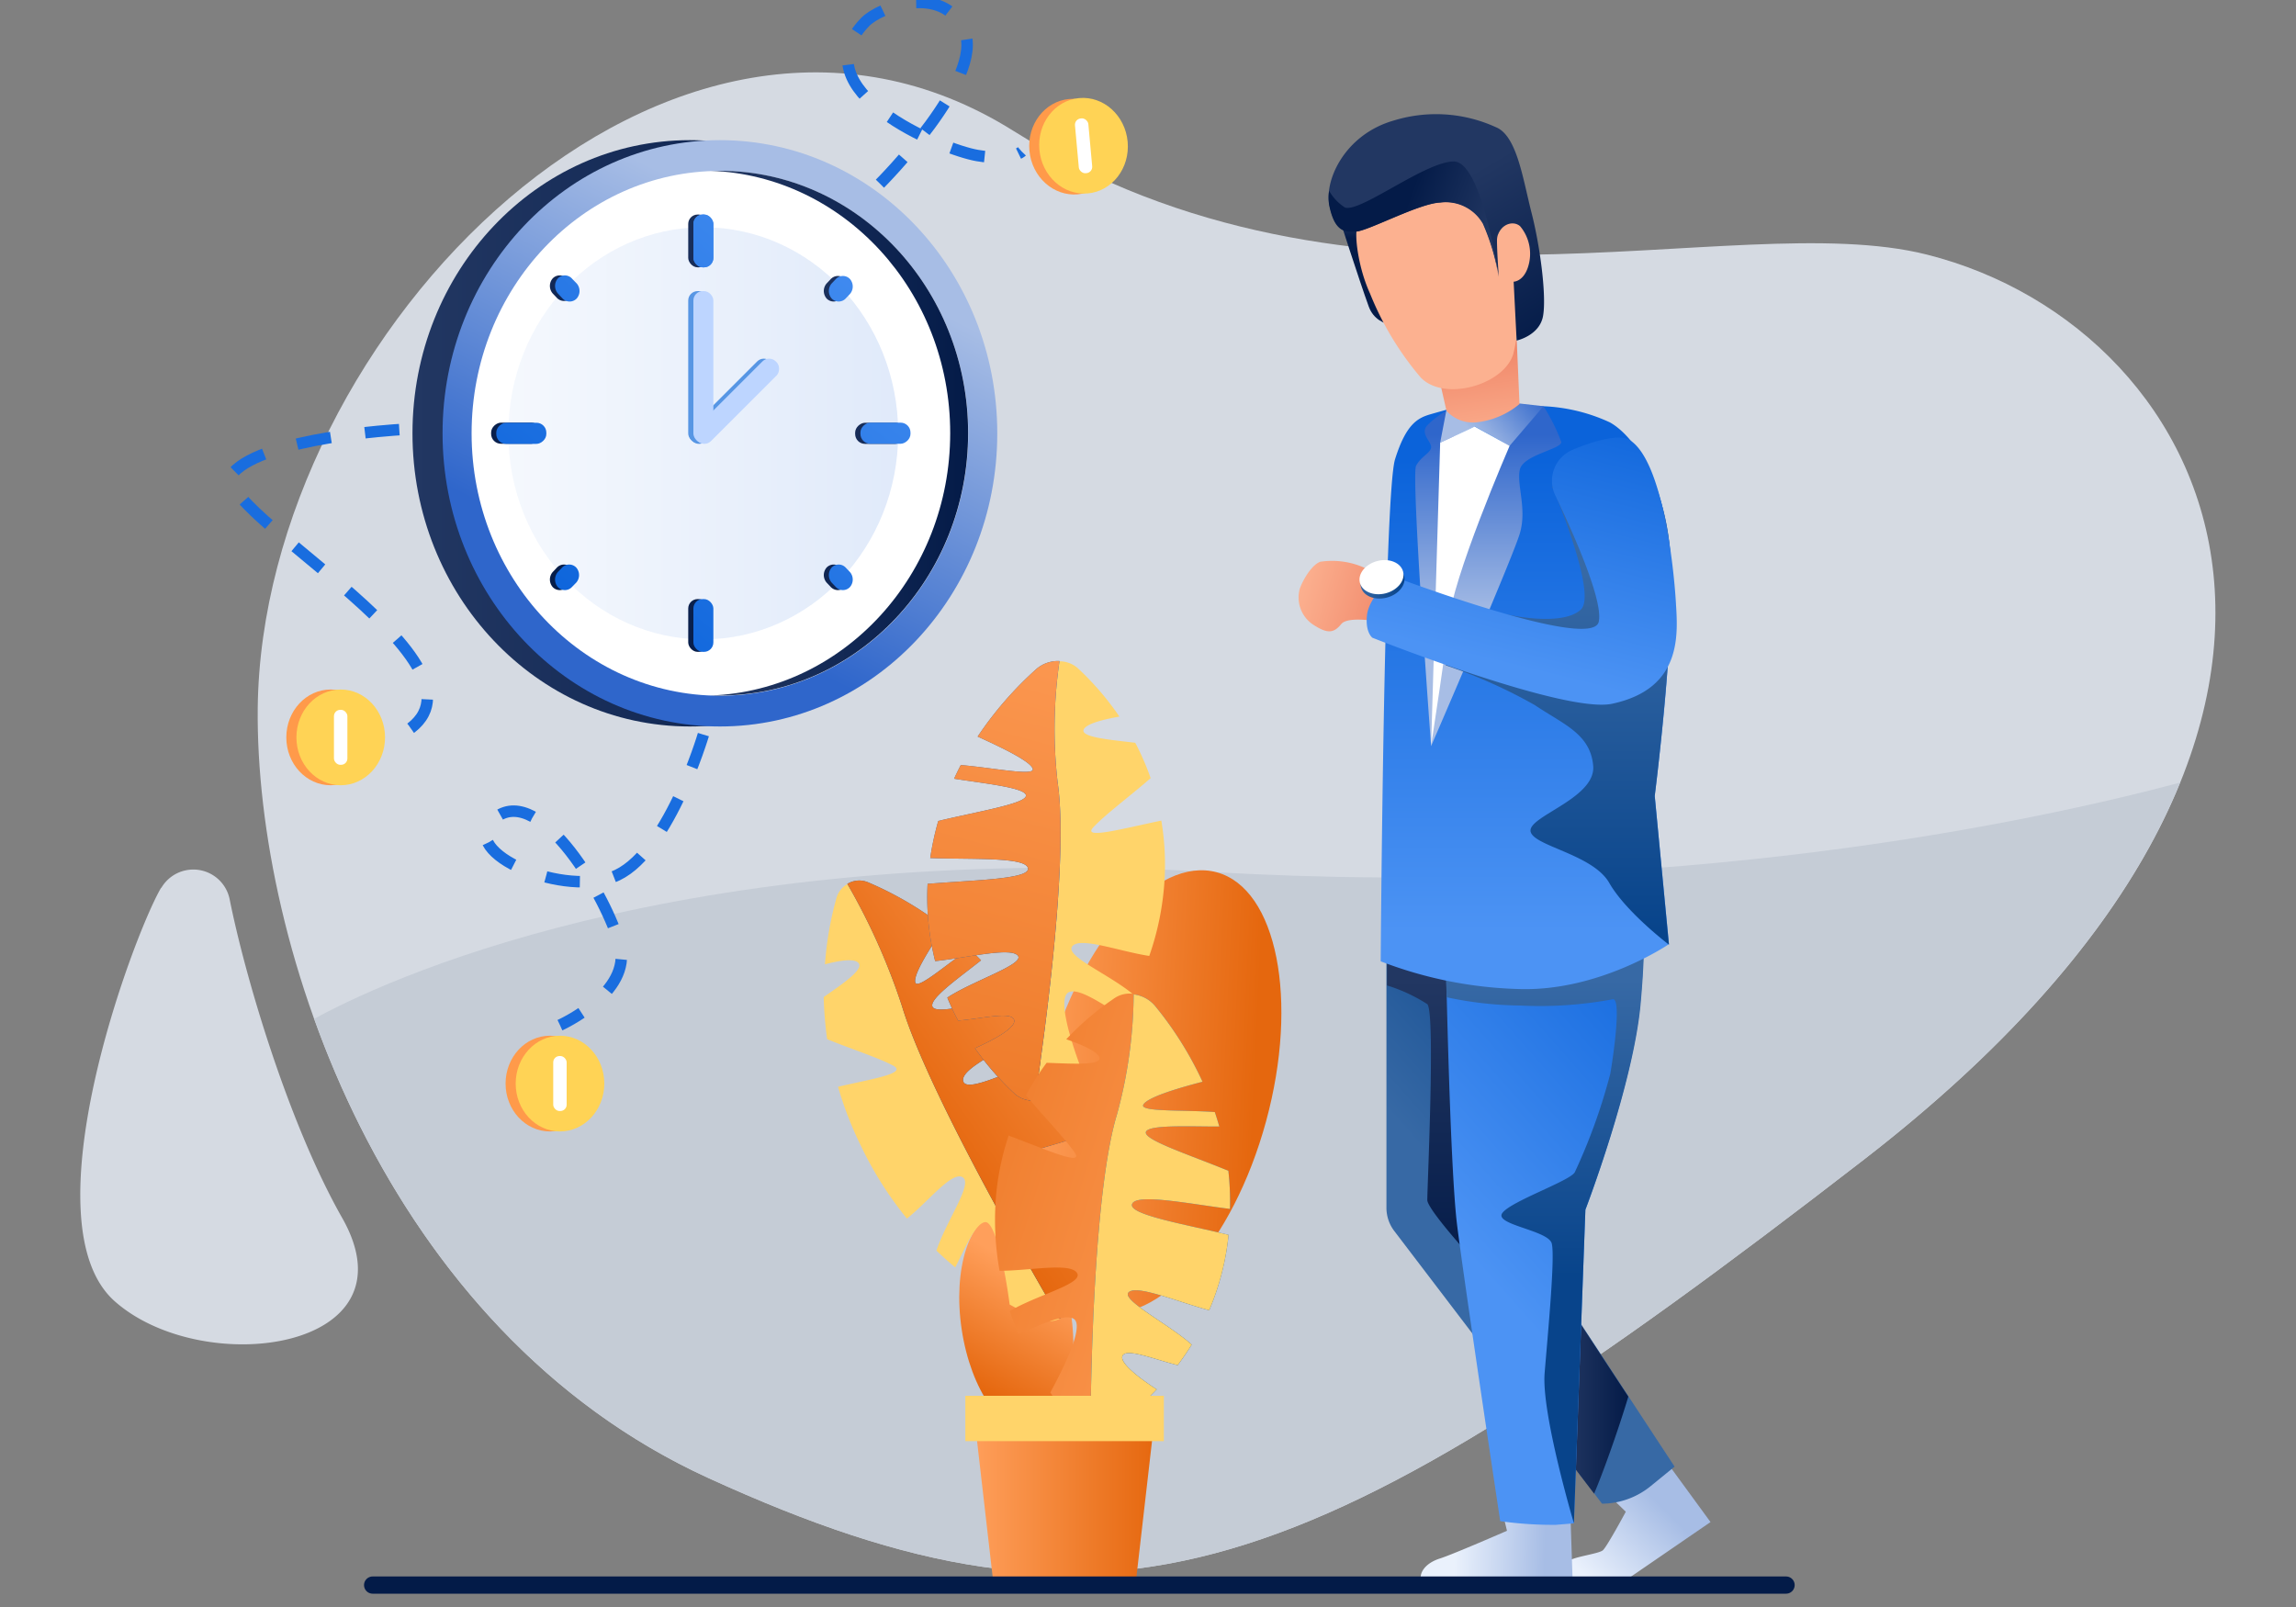 <svg id="f7b4319d-2f7e-4fde-9be9-c98d29d9bf26" data-name="图层 1" xmlns="http://www.w3.org/2000/svg" xmlns:xlink="http://www.w3.org/1999/xlink" width="200" height="140" viewBox="0 0 200 140">
  <rect x="0" y="0" width="200" height="140" fill="#808080" stroke="none"/>
  <defs>
    <style>
      .b5f4f0f2-ba4e-4c79-a4d7-37027e9e5925 {
        fill: #d5dae2;
      }

      .fc7bdf68-6ebc-4007-94f3-9fbfa8413fe5 {
        fill: #c5ccd6;
      }

      .b8b248a9-c3ae-4fdd-8c48-fd8a673bec78 {
        fill: url(#e4644645-e99c-4431-b353-6c62b044253d);
      }

      .f850a745-e82d-4c6b-9512-3f773db505a3 {
        fill: url(#b0ca41c4-fbda-4e31-9399-6c0918e4c406);
      }

      .e01824b8-4c7a-49ae-a782-737988171d94 {
        fill: #ffd46a;
      }

      .bde1ab84-d816-43cc-ae9f-02d0d4a66cec {
        fill: url(#baa7c6e8-19dc-455a-be85-7d36d87d32d1);
      }

      .f1e88ab0-0af4-46e4-8be1-392f25586031 {
        fill: url(#be993e6c-e6f6-469b-91cd-6aea4242d303);
      }

      .f1769727-adc5-4dbc-8872-5a519190edda {
        fill: url(#ba4a48e4-fccd-4945-9014-1e8082729965);
      }

      .f664f801-12d3-4e3e-93cf-2803fa8b4bd6 {
        fill: url(#aacd4e86-8ec6-42ee-8001-bb9f4eef303b);
      }

      .bcbbe137-e6f5-447a-9fc4-974a09b33fa1 {
        fill: url(#f4464599-710f-4549-ade4-57bcb83c748a);
      }

      .a370c878-2f07-4bcb-8c2c-8c30ec45415f {
        fill: url(#e6935014-1494-4ac8-8e63-51a1dc88c507);
      }

      .b66aba9c-30ce-4268-8e5f-d9ac2ce16334 {
        fill: url(#b23e2187-b423-45bc-b7a8-5d8bef35fdd9);
      }

      .fb46ada7-772d-4e73-a60f-42fb626a0bcc {
        fill: url(#aadf6982-6f06-4ed5-8ebf-da7f9c1f679f);
      }

      .bea60045-60d7-485b-be5f-d839d067fa09 {
        fill: url(#bb3e63bf-16f9-47fa-bbf0-63359a45266c);
      }

      .b249cdb4-1d26-4cdc-b431-1b364811081b {
        fill: #fff;
      }

      .b32c0c63-baeb-4bfe-a07f-28d0e9e6ccbe {
        fill: url(#e89a4e67-e853-433c-9215-d0665c9ac65e);
      }

      .acb3f73f-f890-454c-ba3c-67f9636300d5 {
        opacity: 0.49;
        fill: url(#b1488233-d67c-47d6-851f-6d8b771227a2);
      }

      .fc76874f-553f-4192-a83c-c770e545d522 {
        fill: url(#bd9f9237-93a2-4947-a7b0-734a1a7ce5db);
      }

      .e11d3684-66fc-4d71-83f7-1fd4f6bc9ca6 {
        fill: url(#b1d4060a-dab6-4713-acbb-fd1cee1fec1e);
      }

      .b35128ee-6725-4fd1-8503-817d64ad94a9 {
        fill: url(#a529d1b7-232f-42b3-9894-bc49908b9d64);
      }

      .a6ff8f32-5d98-4e1c-bc7d-ecc04c4eaa59 {
        fill: url(#e791fe25-0e2a-40d8-9e3e-af631abdd1c6);
      }

      .f880372b-3ddf-42f3-98c9-c781f0b9007f {
        fill: url(#fe32f5e0-3749-4bf8-be51-0d0414b03e65);
      }

      .edcb3969-e4c8-426f-918f-79daebf2bd9d {
        fill: url(#b1b56282-7b0e-45d5-a424-c2e5a3a8c2da);
      }

      .ed70c881-2777-4e3e-ab60-02593af10921 {
        fill: url(#ec3ef7ab-c709-4f05-8139-55ad7fa0bb16);
      }

      .e8622a2f-1fd6-4123-9cff-5f3ddb32f184 {
        fill: url(#fd5490a7-029f-4c31-8a12-c4ab9c5506a5);
      }

      .a2a5625d-5d04-420c-a637-8cbfaab82990 {
        fill: url(#b82658f4-02c5-469a-b520-5b73bdbb9606);
      }

      .ff2c3761-0caa-4ab9-85fe-6dff55da288e {
        fill: url(#abf44312-b7ad-4e9b-9cca-6739302bfa29);
      }

      .b311ce73-96c1-453b-ab77-e13de2df2488 {
        fill: url(#afdafb84-01d1-434b-84bf-d93a6cdf88a7);
      }

      .a7f14f0f-c03e-4197-ad96-9d12b417588c {
        fill: url(#b4362244-34e8-4d7e-be7e-d62b8e507dd9);
      }

      .bfb24c08-f99e-419f-b7be-bfce01e80aca {
        fill: url(#b2e7a87c-1541-445c-afd5-8edf2ffc812c);
      }

      .b85f4f8d-2a95-42a5-9ac7-31950b7a331b {
        fill: url(#b381fc14-7b7d-4a8d-bf30-0ede332f3fc8);
      }

      .aaad58dc-e8f3-42cd-9e37-e4e6e4844b55 {
        fill: url(#a6ac8d4d-0b5c-4d03-8ef6-e5210f66c23a);
      }

      .a76d9c75-476a-4199-9689-75f4c6100a96 {
        fill: url(#a459ddeb-1104-431a-b296-318975fc49a6);
      }

      .ab0281fc-f339-48a9-860f-13310a49079d {
        fill: url(#f25373d1-b4c3-4f8c-9814-b9c80e4de673);
      }

      .bd54d518-a139-481a-a6aa-1fa6220bae4a {
        fill: url(#aee4237c-b4a6-4e29-aefe-6476bae7a3e0);
      }

      .b8d74612-0450-46e1-b378-0438d0f59848 {
        fill: #bdd5ff;
      }

      .f81dccd7-c646-4abc-88fc-ba170cf2a876 {
        fill: #ff9a4a;
      }

      .b44476f0-9179-4d5b-84d0-46c77e9f147f {
        fill: #ffd355;
      }

      .a1ba84c8-a72c-4261-aece-64385f27ae08, .ae437672-977c-41c0-9cb9-2a33e565e874 {
        fill: none;
        stroke-miterlimit: 10;
      }

      .a1ba84c8-a72c-4261-aece-64385f27ae08 {
        stroke: #196ddf;
        stroke-dasharray: 3;
      }

      .a80d0764-2f53-4879-9975-b0359c9d8c1d {
        fill: url(#bd90a63b-3ef0-4c98-bd61-ccadc755aef0);
      }

      .b06b529a-8229-4323-9743-6607d1d52f49 {
        fill: url(#b8d7103f-53c3-4185-89e3-3da22b91e325);
      }

      .a838c7c4-7c5a-48ee-8114-c6d38e05a1ff {
        fill: url(#ad4852d8-4422-4781-a377-df99cb918561);
      }

      .eaea0152-3c56-4ac6-91ac-547ba293d954 {
        fill: url(#e20497dd-ad4b-407f-85ce-789d669a80fa);
      }

      .b17376be-895d-472b-9ccc-a2f7848bfce3 {
        fill: url(#a963ccfd-f59e-487e-9886-be2dac935fc1);
      }

      .bc884128-57f4-4ac3-b6bd-382f92c727d0 {
        fill: url(#a710e557-1a68-478d-b9ca-64d85bb402ff);
      }

      .ac10c4ca-e505-4643-b649-f44f989e309f {
        fill: url(#a99987e4-d374-47ac-b284-8ff64c5546ec);
      }

      .a1d45a20-a1c2-4627-af2d-ca39b0f033b6 {
        fill: url(#e3c5d2bd-9970-4bda-a255-129c2601b418);
      }

      .aa168172-cb94-4f36-8009-bd91e29385b2 {
        fill: url(#fa0e4796-548d-434a-8218-8ed4b52e31c5);
      }

      .f80728f2-a500-41b8-b018-2cdc58acadec {
        fill: url(#f5bc8388-f88c-4460-9a79-375e419d3ea5);
      }

      .b9184d58-c06e-433b-8003-7e7d0939a1c2 {
        fill: url(#aa4eac6f-aa9d-4a15-ac2a-f62dab056a5e);
      }

      .adbeac8b-705b-4204-9c14-3314dcec9d77 {
        fill: url(#a83bff84-983b-4a17-8035-5d9ed139e5d3);
      }

      .eab97786-1caf-4917-8142-a3890668ba1d {
        fill: url(#af789735-d5cc-4e35-bffd-66b5f9b68ee3);
      }

      .baa6c0e4-b18d-43e9-bbc3-e1748bed61b3 {
        fill: #fcb190;
      }

      .b94e23bf-1827-42c2-acfe-11379da205ea {
        fill: url(#a705c19f-4d09-4c4a-b6fb-11edd6171402);
      }

      .be90adba-4b5b-4bdb-a471-6aa6cf23a5b2 {
        fill: url(#aa0b2b11-fa88-4355-97aa-b9a622bbc339);
      }

      .bf68a9be-4b22-4501-a17a-5eafa30b927b {
        fill: url(#a1af2d98-3e4f-4b76-90ef-c48883682fb5);
      }

      .aad2fad2-fe9c-4288-a6ac-4934b96e1d8c {
        fill: url(#ea22b187-9dff-4917-9d41-2789a4da0a02);
      }

      .aee505da-7a6c-47b3-9a96-cbb25f9040c5 {
        fill: url(#a6723b6d-fa47-4def-81ad-33588e967741);
      }

      .b4ec34e2-d5ac-4690-8414-daf8337de9d0 {
        fill: url(#e02a7393-010f-4706-a69d-70a422c545b0);
      }

      .ae437672-977c-41c0-9cb9-2a33e565e874 {
        stroke: #031b48;
        stroke-linecap: round;
        stroke-width: 1.5px;
      }
    </style>
    <linearGradient id="e4644645-e99c-4431-b353-6c62b044253d" x1="-326.55" y1="-169.04" x2="-313.37" y2="-169.04" gradientTransform="matrix(0.14, 1.56, -0.99, 0.22, -22.17, 629.77)" gradientUnits="userSpaceOnUse">
      <stop offset="0" stop-color="#ff9f5b"/>
      <stop offset="1" stop-color="#e5670e"/>
    </linearGradient>
    <linearGradient id="b0ca41c4-fbda-4e31-9399-6c0918e4c406" data-name="未命名的渐变 76" x1="100.16" y1="94.72" x2="81.2" y2="127.97" gradientTransform="translate(18.11 -11.89) rotate(8.55)" gradientUnits="userSpaceOnUse">
      <stop offset="0.5" stop-color="#ff9f5b"/>
      <stop offset="0.79" stop-color="#e5670e"/>
    </linearGradient>
    <linearGradient id="baa7c6e8-19dc-455a-be85-7d36d87d32d1" x1="-90.42" y1="478" x2="-109.84" y2="484.49" gradientTransform="translate(-35.6 -381.06) rotate(-25.74)" gradientUnits="userSpaceOnUse">
      <stop offset="0" stop-color="#3769a5"/>
      <stop offset="1" stop-color="#08448b"/>
    </linearGradient>
    <linearGradient id="be993e6c-e6f6-469b-91cd-6aea4242d303" x1="14.78" y1="338.1" x2="-9.58" y2="346.24" gradientTransform="translate(-7.85 -237.1) rotate(-16.34)" xlink:href="#e4644645-e99c-4431-b353-6c62b044253d"/>
    <linearGradient id="ba4a48e4-fccd-4945-9014-1e8082729965" x1="-1686.24" y1="110.01" x2="-1705.66" y2="116.5" gradientTransform="matrix(-1.14, 0.03, -0.05, 0.91, -1838.07, 26.36)" xlink:href="#baa7c6e8-19dc-455a-be85-7d36d87d32d1"/>
    <linearGradient id="aacd4e86-8ec6-42ee-8001-bb9f4eef303b" x1="95.94" y1="46.49" x2="75.49" y2="122.48" gradientTransform="matrix(1, 0, 0, 1, 0, 0)" xlink:href="#e4644645-e99c-4431-b353-6c62b044253d"/>
    <linearGradient id="f4464599-710f-4549-ade4-57bcb83c748a" x1="113.31" y1="110.79" x2="64.76" y2="95.71" gradientTransform="matrix(1, 0, 0, 1, 0, 0)" xlink:href="#e4644645-e99c-4431-b353-6c62b044253d"/>
    <linearGradient id="e6935014-1494-4ac8-8e63-51a1dc88c507" x1="37.73" y1="-61.68" x2="18.31" y2="-55.19" gradientTransform="matrix(1.12, 0.21, -0.1, 0.9, 60.03, 152.82)" xlink:href="#baa7c6e8-19dc-455a-be85-7d36d87d32d1"/>
    <linearGradient id="b23e2187-b423-45bc-b7a8-5d8bef35fdd9" x1="84.71" y1="130.08" x2="100.75" y2="130.08" gradientTransform="matrix(1, 0, 0, 1, 0, 0)" xlink:href="#e4644645-e99c-4431-b353-6c62b044253d"/>
    <linearGradient id="aadf6982-6f06-4ed5-8ebf-da7f9c1f679f" x1="35.92" y1="37.75" x2="84.25" y2="37.75" gradientUnits="userSpaceOnUse">
      <stop offset="0" stop-color="#223762"/>
      <stop offset="1" stop-color="#041b48"/>
    </linearGradient>
    <linearGradient id="bb3e63bf-16f9-47fa-bbf0-63359a45266c" x1="70.84" y1="21.61" x2="56.02" y2="51.02" gradientUnits="userSpaceOnUse">
      <stop offset="0" stop-color="#a7bde5"/>
      <stop offset="1" stop-color="#2f66cb"/>
    </linearGradient>
    <linearGradient id="e89a4e67-e853-433c-9215-d0665c9ac65e" x1="61.92" y1="37.75" x2="84.33" y2="37.75" xlink:href="#aadf6982-6f06-4ed5-8ebf-da7f9c1f679f"/>
    <linearGradient id="b1488233-d67c-47d6-851f-6d8b771227a2" x1="44.28" y1="37.75" x2="78.24" y2="37.75" gradientUnits="userSpaceOnUse">
      <stop offset="0" stop-color="#eaf1fc"/>
      <stop offset="1" stop-color="#c0d4f4"/>
    </linearGradient>
    <linearGradient id="bd9f9237-93a2-4947-a7b0-734a1a7ce5db" x1="71.05" y1="8.77" x2="38.64" y2="47.51" xlink:href="#aadf6982-6f06-4ed5-8ebf-da7f9c1f679f"/>
    <linearGradient id="b1d4060a-dab6-4713-acbb-fd1cee1fec1e" x1="87.63" y1="22.45" x2="55.22" y2="61.19" xlink:href="#aadf6982-6f06-4ed5-8ebf-da7f9c1f679f"/>
    <linearGradient id="a529d1b7-232f-42b3-9894-bc49908b9d64" x1="87.85" y1="24.4" x2="56.6" y2="61.75" gradientTransform="translate(38.93 114.42) rotate(-90)" xlink:href="#aadf6982-6f06-4ed5-8ebf-da7f9c1f679f"/>
    <linearGradient id="e791fe25-0e2a-40d8-9e3e-af631abdd1c6" x1="69.51" y1="8.41" x2="38.26" y2="45.76" gradientTransform="translate(7.22 82.71) rotate(-90)" xlink:href="#aadf6982-6f06-4ed5-8ebf-da7f9c1f679f"/>
    <linearGradient id="fe32f5e0-3749-4bf8-be51-0d0414b03e65" x1="78.04" y1="15.52" x2="46.53" y2="53.18" xlink:href="#aadf6982-6f06-4ed5-8ebf-da7f9c1f679f"/>
    <linearGradient id="b1b56282-7b0e-45d5-a424-c2e5a3a8c2da" x1="79.62" y1="16.94" x2="48.11" y2="54.6" xlink:href="#aadf6982-6f06-4ed5-8ebf-da7f9c1f679f"/>
    <linearGradient id="ec3ef7ab-c709-4f05-8139-55ad7fa0bb16" x1="66.06" y1="4.65" x2="34.29" y2="42.62" xlink:href="#aadf6982-6f06-4ed5-8ebf-da7f9c1f679f"/>
    <linearGradient id="fd5490a7-029f-4c31-8a12-c4ab9c5506a5" x1="91.9" y1="27.45" x2="60.13" y2="65.43" xlink:href="#aadf6982-6f06-4ed5-8ebf-da7f9c1f679f"/>
    <linearGradient id="b82658f4-02c5-469a-b520-5b73bdbb9606" x1="71.5" y1="8.77" x2="39.09" y2="47.51" gradientUnits="userSpaceOnUse">
      <stop offset="0" stop-color="#4c93f4"/>
      <stop offset="1" stop-color="#0b63da"/>
    </linearGradient>
    <linearGradient id="abf44312-b7ad-4e9b-9cca-6739302bfa29" x1="88.08" y1="22.45" x2="55.68" y2="61.19" xlink:href="#b82658f4-02c5-469a-b520-5b73bdbb9606"/>
    <linearGradient id="afdafb84-01d1-434b-84bf-d93a6cdf88a7" x1="88.3" y1="24.4" x2="57.05" y2="61.75" gradientTransform="translate(39.39 114.88) rotate(-90)" xlink:href="#b82658f4-02c5-469a-b520-5b73bdbb9606"/>
    <linearGradient id="b4362244-34e8-4d7e-be7e-d62b8e507dd9" x1="69.96" y1="8.41" x2="38.71" y2="45.76" gradientTransform="translate(7.67 83.16) rotate(-90)" xlink:href="#b82658f4-02c5-469a-b520-5b73bdbb9606"/>
    <linearGradient id="b2e7a87c-1541-445c-afd5-8edf2ffc812c" x1="78.49" y1="15.52" x2="46.98" y2="53.18" xlink:href="#b82658f4-02c5-469a-b520-5b73bdbb9606"/>
    <linearGradient id="b381fc14-7b7d-4a8d-bf30-0ede332f3fc8" x1="80.07" y1="16.94" x2="48.57" y2="54.6" xlink:href="#b82658f4-02c5-469a-b520-5b73bdbb9606"/>
    <linearGradient id="a6ac8d4d-0b5c-4d03-8ef6-e5210f66c23a" x1="66.51" y1="4.65" x2="34.74" y2="42.62" xlink:href="#b82658f4-02c5-469a-b520-5b73bdbb9606"/>
    <linearGradient id="a459ddeb-1104-431a-b296-318975fc49a6" x1="92.35" y1="27.45" x2="60.58" y2="65.43" xlink:href="#b82658f4-02c5-469a-b520-5b73bdbb9606"/>
    <linearGradient id="f25373d1-b4c3-4f8c-9814-b9c80e4de673" x1="55.35" y1="40.33" x2="57.7" y2="36.74" gradientUnits="userSpaceOnUse">
      <stop offset="0" stop-color="#99ace0"/>
      <stop offset="0.95" stop-color="#5796e4"/>
    </linearGradient>
    <linearGradient id="aee4237c-b4a6-4e29-aefe-6476bae7a3e0" x1="-24.23" y1="-902.14" x2="-21.87" y2="-905.73" gradientTransform="translate(78.05 709.02) scale(1 0.73)" xlink:href="#f25373d1-b4c3-4f8c-9814-b9c80e4de673"/>
    <linearGradient id="bd90a63b-3ef0-4c98-bd61-ccadc755aef0" x1="144.73" y1="131.21" x2="138.3" y2="137.54" gradientUnits="userSpaceOnUse">
      <stop offset="0" stop-color="#a7bde5"/>
      <stop offset="1" stop-color="#eaf1fc"/>
    </linearGradient>
    <linearGradient id="b8d7103f-53c3-4185-89e3-3da22b91e325" x1="130.51" y1="107.68" x2="147.08" y2="93.02" gradientTransform="matrix(1, 0, 0, 1, 0, 0)" xlink:href="#baa7c6e8-19dc-455a-be85-7d36d87d32d1"/>
    <linearGradient id="ad4852d8-4422-4781-a377-df99cb918561" x1="128.89" y1="85.29" x2="128.89" y2="111.19" xlink:href="#aadf6982-6f06-4ed5-8ebf-da7f9c1f679f"/>
    <linearGradient id="e20497dd-ad4b-407f-85ce-789d669a80fa" x1="136.3" y1="122.67" x2="141.84" y2="122.67" xlink:href="#aadf6982-6f06-4ed5-8ebf-da7f9c1f679f"/>
    <linearGradient id="a963ccfd-f59e-487e-9886-be2dac935fc1" x1="134.59" y1="135.14" x2="126.71" y2="135" xlink:href="#bd90a63b-3ef0-4c98-bd61-ccadc755aef0"/>
    <linearGradient id="a710e557-1a68-478d-b9ca-64d85bb402ff" x1="128.56" y1="110.13" x2="153.79" y2="87.81" xlink:href="#b82658f4-02c5-469a-b520-5b73bdbb9606"/>
    <linearGradient id="a99987e4-d374-47ac-b284-8ff64c5546ec" x1="134.56" y1="85.29" x2="134.56" y2="111.19" gradientTransform="matrix(1, 0, 0, 1, 0, 0)" xlink:href="#baa7c6e8-19dc-455a-be85-7d36d87d32d1"/>
    <linearGradient id="e3c5d2bd-9970-4bda-a255-129c2601b418" x1="132.93" y1="81.11" x2="132.93" y2="39.97" xlink:href="#b82658f4-02c5-469a-b520-5b73bdbb9606"/>
    <linearGradient id="fa0e4796-548d-434a-8218-8ed4b52e31c5" x1="125.24" y1="37.87" x2="125.24" y2="53.85" gradientUnits="userSpaceOnUse">
      <stop offset="0" stop-color="#2f66cb"/>
      <stop offset="1" stop-color="#a7bde5"/>
    </linearGradient>
    <linearGradient id="f5bc8388-f88c-4460-9a79-375e419d3ea5" x1="130.32" y1="37.87" x2="130.32" y2="53.85" xlink:href="#fa0e4796-548d-434a-8218-8ed4b52e31c5"/>
    <linearGradient id="aa4eac6f-aa9d-4a15-ac2a-f62dab056a5e" x1="128.26" y1="37.73" x2="133.33" y2="33.24" xlink:href="#bb3e63bf-16f9-47fa-bbf0-63359a45266c"/>
    <linearGradient id="a83bff84-983b-4a17-8035-5d9ed139e5d3" data-name="未命名的渐变 35" x1="129.94" y1="41.26" x2="127.46" y2="22.57" gradientUnits="userSpaceOnUse">
      <stop offset="0.13" stop-color="#fcb190"/>
      <stop offset="0.99" stop-color="#e56045"/>
    </linearGradient>
    <linearGradient id="af789735-d5cc-4e35-bffd-66b5f9b68ee3" x1="-68.71" y1="387.4" x2="-69.35" y2="388.94" gradientTransform="matrix(0.91, -0.42, 0.42, 0.91, 21.85, -362.49)" xlink:href="#aadf6982-6f06-4ed5-8ebf-da7f9c1f679f"/>
    <linearGradient id="a705c19f-4d09-4c4a-b6fb-11edd6171402" x1="-64.69" y1="386.76" x2="-63.1" y2="402.73" gradientTransform="matrix(0.91, -0.42, 0.42, 0.91, 21.85, -362.49)" xlink:href="#aadf6982-6f06-4ed5-8ebf-da7f9c1f679f"/>
    <linearGradient id="aa0b2b11-fa88-4355-97aa-b9a622bbc339" x1="-30.83" y1="328.22" x2="-36.69" y2="323.05" gradientTransform="translate(37.8 -296.49) rotate(-21.62)" xlink:href="#aadf6982-6f06-4ed5-8ebf-da7f9c1f679f"/>
    <linearGradient id="a1af2d98-3e4f-4b76-90ef-c48883682fb5" data-name="未命名的渐变 36" x1="108.4" y1="49.63" x2="129.56" y2="55.86" gradientUnits="userSpaceOnUse">
      <stop offset="0.22" stop-color="#fcb190"/>
      <stop offset="0.99" stop-color="#e56045"/>
    </linearGradient>
    <linearGradient id="ea22b187-9dff-4917-9d41-2789a4da0a02" x1="135.76" y1="49.87" x2="135.76" y2="81.02" gradientTransform="matrix(1, 0, 0, 1, 0, 0)" xlink:href="#baa7c6e8-19dc-455a-be85-7d36d87d32d1"/>
    <linearGradient id="a6723b6d-fa47-4def-81ad-33588e967741" data-name="未命名的渐变 41" x1="128.28" y1="72.15" x2="138.72" y2="29.43" gradientUnits="userSpaceOnUse">
      <stop offset="0.33" stop-color="#4c93f4"/>
      <stop offset="0.9" stop-color="#0b63da"/>
    </linearGradient>
    <linearGradient id="e02a7393-010f-4706-a69d-70a422c545b0" x1="147.05" y1="-129.09" x2="150.76" y2="-129.09" gradientTransform="translate(-70.19 101.35) rotate(25.98)" xlink:href="#baa7c6e8-19dc-455a-be85-7d36d87d32d1"/>
  </defs>
  <title>插画</title>
  <path class="b5f4f0f2-ba4e-4c79-a4d7-37027e9e5925" d="M88.29,11.41c29.76,18.7,62.54,6.48,79.56,10.77,25.56,6.44,42.82,41.48-5.47,78.83S97,144.9,61.72,128.77c-28.24-12.9-39.49-46.21-39.27-67.09C22.81,29,58.52-7.29,88.29,11.41Z"/>
  <path class="fc7bdf68-6ebc-4007-94f3-9fbfa8413fe5" d="M61.72,128.77C97,144.9,114.08,138.37,162.38,101c14.74-11.4,23.37-22.59,27.52-32.82-12.88,3.43-44,10.12-84.24,7.79-46.95-2.71-72.75,9.74-78.29,12.79C33.1,104.73,44.1,120.72,61.72,128.77Z"/>
  <path class="b5f4f0f2-ba4e-4c79-a4d7-37027e9e5925" d="M14.07,77.32a3.23,3.23,0,0,1,5.93,1c1.36,6.83,5.14,19.57,9.81,27.79,6.54,11.54-12.08,14.08-19.8,7.27s1.52-31.71,4-36Z"/>
  <g>
    <g>
      <ellipse class="b8b248a9-c3ae-4fdd-8c48-fd8a673bec78" cx="100.78" cy="95.11" rx="19.81" ry="9.85" transform="translate(-17.49 167.32) rotate(-74.75)"/>
      <ellipse class="f850a745-e82d-4c6b-9512-3f773db505a3" cx="88.54" cy="115.1" rx="4.81" ry="9.67" transform="translate(-16.14 14.45) rotate(-8.55)"/>
      <g>
        <path class="e01824b8-4c7a-49ae-a782-737988171d94" d="M73.86,77a2,2,0,0,0-1,1.24,29.13,29.13,0,0,0-1,5.77c1.29-.34,2.49-.52,2.89-.15.59.55-1.32,1.83-3,3a32.61,32.61,0,0,0,.3,3.67c1.92.8,4.49,1.62,5.76,2.31S75.88,94,73,94.68a31.19,31.19,0,0,0,2,5.16,31.57,31.57,0,0,0,4,6.32c1.84-1.45,3.91-4.15,4.85-3.6s-1.39,3.73-2.28,6.39c.53.51,1.08,1,1.64,1.46.83-1.61,1.75-3.86,2.61-3.94s1.73,4.1,2.13,7.18a29.26,29.26,0,0,0,2.64,1.29,2.06,2.06,0,0,0,1.75-.07C89.55,110.13,80.82,95,78.62,87.65A56.15,56.15,0,0,0,73.86,77Z"/>
        <path class="bde1ab84-d816-43cc-ae9f-02d0d4a66cec" d="M93.39,113.58a29.89,29.89,0,0,0,1-5.45c-1.74-.07-3.75-.38-3.74-1.2s2.28-1.21,3.83-1.83c0-.79,0-1.58-.13-2.37-2.37-.58-6.55-.17-6.38-1.2s3.52-1.6,5.81-2.45A32.05,32.05,0,0,0,91.3,92v0c-3.24,1.29-7.15,3.27-7.4,2.18s3.52-2.76,6.24-4.36a34,34,0,0,0-2-3c-3.07.58-6.57,1.59-6.91.89s2.42-2.6,4.23-4.05c-.32-.33-.65-.65-1-1-2.07,1.37-4.62,3.67-4.74,2.89s1.35-3,2.51-4.8a29.82,29.82,0,0,0-6.58-3.87,2,2,0,0,0-1.84.12,56.15,56.15,0,0,1,4.76,10.65c2.2,7.3,10.93,22.48,13.71,27.22A2,2,0,0,0,93.39,113.58Z"/>
        <path class="f1e88ab0-0af4-46e4-8be1-392f25586031" d="M93.39,113.58a29.89,29.89,0,0,0,1-5.45c-1.74-.07-3.75-.38-3.74-1.2s2.28-1.21,3.83-1.83c0-.79,0-1.58-.13-2.37-2.37-.58-6.55-.17-6.38-1.2s3.52-1.6,5.81-2.45A32.05,32.05,0,0,0,91.3,92v0c-3.24,1.29-7.15,3.27-7.4,2.18s3.52-2.76,6.24-4.36a34,34,0,0,0-2-3c-3.07.58-6.57,1.59-6.91.89s2.42-2.6,4.23-4.05c-.32-.33-.65-.65-1-1-2.07,1.37-4.62,3.67-4.74,2.89s1.35-3,2.51-4.8a29.82,29.82,0,0,0-6.58-3.87,2,2,0,0,0-1.84.12,56.15,56.15,0,0,1,4.76,10.65c2.2,7.3,10.93,22.48,13.71,27.22A2,2,0,0,0,93.39,113.58Z"/>
      </g>
      <g>
        <path class="e01824b8-4c7a-49ae-a782-737988171d94" d="M92.28,57.61a2.43,2.43,0,0,1,1.58.58,24.81,24.81,0,0,1,3.65,4.24c-1.5.26-2.85.63-3.1,1.1-.36.69,2.22.91,4.48,1.18a22.76,22.76,0,0,1,1.34,3.08c-1.65,1.45-4,3.2-5,4.29s2.63.09,5.93-.59a22.81,22.81,0,0,1,.29,5,24.36,24.36,0,0,1-1.34,6.79c-2.58-.39-6-1.69-6.7-.85s3.14,2.41,5.28,4.18c-.32.63-.68,1.25-1,1.87-1.6-.95-3.59-2.37-4.52-2.07-1.1.35,0,4,1,6.68-.69.75-1.41,1.46-2.18,2.15a2.89,2.89,0,0,1-1.86.69c.76-5,3-20.91,2-27.71A40.9,40.9,0,0,1,92.28,57.61Z"/>
        <path class="f1769727-adc5-4dbc-8872-5a519190edda" d="M88.42,95.32a25.21,25.21,0,0,1-3.49-4c1.79-.8,3.76-1.9,3.37-2.55s-2.93,0-4.84.14a20.71,20.71,0,0,1-.94-2c2.22-1.47,6.78-2.91,6.14-3.66s-4.41.19-7.2.48A22.83,22.83,0,0,1,80.8,77v0c4-.33,9-.4,8.74-1.38s-4.94-.73-8.51-.87a25.09,25.09,0,0,1,.7-3.23c3.47-.83,7.6-1.5,7.64-2.2s-3.71-1.07-6.26-1.48c.18-.4.38-.8.58-1.19,2.79.23,6.51,1,6.27.32s-2.79-1.88-4.8-2.8a31.1,31.1,0,0,1,5.13-5.9,2.89,2.89,0,0,1,2-.68,40.9,40.9,0,0,0-.16,10.59c1,6.8-1.24,22.72-2,27.71A2.47,2.47,0,0,1,88.42,95.32Z"/>
        <path class="f664f801-12d3-4e3e-93cf-2803fa8b4bd6" d="M88.42,95.32a25.21,25.21,0,0,1-3.49-4c1.79-.8,3.76-1.9,3.37-2.55s-2.93,0-4.84.14a20.71,20.71,0,0,1-.94-2c2.22-1.47,6.78-2.91,6.14-3.66s-4.41.19-7.2.48A22.83,22.83,0,0,1,80.8,77v0c4-.33,9-.4,8.74-1.38s-4.94-.73-8.51-.87a25.09,25.09,0,0,1,.7-3.23c3.47-.83,7.6-1.5,7.64-2.2s-3.71-1.07-6.26-1.48c.18-.4.38-.8.58-1.19,2.79.23,6.51,1,6.27.32s-2.79-1.88-4.8-2.8a31.1,31.1,0,0,1,5.13-5.9,2.89,2.89,0,0,1,2-.68,40.9,40.9,0,0,0-.16,10.59c1,6.8-1.24,22.72-2,27.71A2.47,2.47,0,0,1,88.42,95.32Z"/>
      </g>
      <g>
        <path class="bcbbe137-e6f5-447a-9fc4-974a09b33fa1" d="M98.78,86.59a2.37,2.37,0,0,0-1.64.33,25.16,25.16,0,0,0-4.26,3.62c1.44.5,2.71,1.07,2.88,1.57.26.73-2.32.56-4.59.48a22.56,22.56,0,0,0-1.8,2.83c1.4,1.69,3.41,3.77,4.25,5s-2.61-.32-5.76-1.49a22.81,22.81,0,0,0-1.06,4.87,24.94,24.94,0,0,0,.27,6.91c2.61,0,6.16-.75,6.75.19s-3.48,1.9-5.86,3.32q.33,1,.75,2c1.72-.69,3.9-1.79,4.78-1.35,1,.51-.67,4-2,6.44a30.46,30.46,0,0,0,1.81,2.46,2.88,2.88,0,0,0,1.73,1c0-5.05.27-21.12,2.31-27.68A40.44,40.44,0,0,0,98.78,86.59Z"/>
        <path class="a370c878-2f07-4bcb-8c2c-8c30ec45415f" d="M96.76,124.43a24.52,24.52,0,0,0,4-3.39c-1.64-1.06-3.41-2.45-2.93-3s2.89.44,4.76.89c.43-.58.84-1.17,1.22-1.79-2-1.79-6.23-3.92-5.48-4.57s4.32.87,7,1.58a22.44,22.44,0,0,0,1.69-6.57h0c-3.87-.94-8.79-1.77-8.4-2.7s5,0,8.52.44A23.93,23.93,0,0,0,107,102c-3.29-1.36-7.27-2.65-7.19-3.35s3.82-.5,6.4-.51q-.18-.63-.39-1.26c-2.78-.2-6.57,0-6.23-.64s3-1.44,5.16-2a30.59,30.59,0,0,0-4.14-6.61,2.87,2.87,0,0,0-1.86-1A40.44,40.44,0,0,1,97.3,97.08c-2,6.56-2.29,22.63-2.31,27.68A2.45,2.45,0,0,0,96.76,124.43Z"/>
        <path class="e01824b8-4c7a-49ae-a782-737988171d94" d="M96.76,124.43a24.52,24.52,0,0,0,4-3.39c-1.64-1.06-3.41-2.45-2.93-3s2.89.44,4.76.89c.43-.58.84-1.17,1.22-1.79-2-1.79-6.23-3.92-5.48-4.57s4.32.87,7,1.58a22.44,22.44,0,0,0,1.69-6.57h0c-3.87-.94-8.79-1.77-8.4-2.7s5,0,8.52.44A23.93,23.93,0,0,0,107,102c-3.29-1.36-7.27-2.65-7.19-3.35s3.82-.5,6.4-.51q-.18-.63-.39-1.26c-2.78-.2-6.57,0-6.23-.64s3-1.44,5.16-2a30.59,30.59,0,0,0-4.14-6.61,2.87,2.87,0,0,0-1.86-1A40.44,40.44,0,0,1,97.3,97.08c-2,6.56-2.29,22.63-2.31,27.68A2.45,2.45,0,0,0,96.76,124.43Z"/>
      </g>
    </g>
    <polygon class="b66aba9c-30ce-4268-8e5f-d9ac2ce16334" points="86.55 138.09 98.91 138.09 100.75 122.07 84.71 122.07 86.55 138.09"/>
    <rect class="e01824b8-4c7a-49ae-a782-737988171d94" x="84.08" y="121.61" width="17.29" height="3.95" transform="translate(185.46 247.16) rotate(-180)"/>
  </g>
  <g>
    <g>
      <ellipse class="fb46ada7-772d-4e73-a60f-42fb626a0bcc" cx="60.09" cy="37.75" rx="24.16" ry="25.54"/>
      <ellipse class="bea60045-60d7-485b-be5f-d839d067fa09" cx="62.71" cy="37.75" rx="24.16" ry="25.54"/>
      <ellipse class="b249cdb4-1d26-4cdc-b431-1b364811081b" cx="62.71" cy="37.75" rx="21.63" ry="22.86"/>
      <path class="b32c0c63-baeb-4bfe-a07f-28d0e9e6ccbe" d="M62.71,14.88l-.79,0c11.58.44,20.85,10.5,20.85,22.85S73.5,60.15,61.92,60.59l.79,0c11.94,0,21.62-10.24,21.62-22.86S74.65,14.88,62.71,14.88Z"/>
      <ellipse class="acb3f73f-f890-454c-ba3c-67f9636300d5" cx="61.26" cy="37.75" rx="16.98" ry="17.95"/>
    </g>
    <g>
      <rect class="fc76874f-553f-4192-a83c-c770e545d522" x="59.95" y="18.69" width="1.74" height="4.6" rx="0.82"/>
      <rect class="e11d3684-66fc-4d71-83f7-1fd4f6bc9ca6" x="59.95" y="52.19" width="1.74" height="4.6" rx="0.82"/>
      <rect class="b35128ee-6725-4fd1-8503-817d64ad94a9" x="75.76" y="35.57" width="1.84" height="4.36" rx="0.86" transform="translate(114.42 -38.93) rotate(90)"/>
      <rect class="a6ff8f32-5d98-4e1c-bc7d-ecc04c4eaa59" x="44.04" y="35.57" width="1.84" height="4.36" rx="0.86" transform="translate(82.71 -7.22) rotate(90)"/>
      <path class="f880372b-3ddf-42f3-98c9-c781f0b9007f" d="M48.14,51.14h0a.84.84,0,0,0,1.23,0l.37-.39a1,1,0,0,0,0-1.3h0a.84.84,0,0,0-1.23,0l-.37.39A1,1,0,0,0,48.14,51.14Z"/>
      <path class="edcb3969-e4c8-426f-918f-79daebf2bd9d" d="M72,26h0a.84.84,0,0,0,1.23,0l.37-.39a1,1,0,0,0,0-1.3h0a.84.84,0,0,0-1.23,0l-.37.39A1,1,0,0,0,72,26Z"/>
      <path class="ed70c881-2777-4e3e-ab60-02593af10921" d="M48.14,24.26h0a1,1,0,0,0,0,1.3l.37.39a.84.84,0,0,0,1.23,0h0a1,1,0,0,0,0-1.3l-.37-.39A.84.84,0,0,0,48.14,24.26Z"/>
      <path class="e8622a2f-1fd6-4123-9cff-5f3ddb32f184" d="M72,49.45h0a1,1,0,0,0,0,1.3l.37.39a.84.84,0,0,0,1.23,0h0a1,1,0,0,0,0-1.3l-.37-.39A.84.84,0,0,0,72,49.45Z"/>
    </g>
    <g>
      <rect class="a2a5625d-5d04-420c-a637-8cbfaab82990" x="60.4" y="18.69" width="1.74" height="4.6" rx="0.82"/>
      <rect class="ff2c3761-0caa-4ab9-85fe-6dff55da288e" x="60.4" y="52.19" width="1.74" height="4.6" rx="0.82"/>
      <rect class="b311ce73-96c1-453b-ab77-e13de2df2488" x="76.21" y="35.57" width="1.84" height="4.36" rx="0.86" transform="translate(114.88 -39.39) rotate(90)"/>
      <rect class="a7f14f0f-c03e-4197-ad96-9d12b417588c" x="44.5" y="35.57" width="1.84" height="4.36" rx="0.86" transform="translate(83.16 -7.67) rotate(90)"/>
      <path class="bfb24c08-f99e-419f-b7be-bfce01e80aca" d="M48.59,51.14h0a.84.84,0,0,0,1.23,0l.38-.39a1,1,0,0,0,0-1.3h0a.85.85,0,0,0-1.24,0l-.37.39A1,1,0,0,0,48.59,51.14Z"/>
      <path class="b85f4f8d-2a95-42a5-9ac7-31950b7a331b" d="M72.44,26h0a.84.84,0,0,0,1.23,0l.37-.39a1,1,0,0,0,0-1.3h0a.84.84,0,0,0-1.23,0l-.37.39A1,1,0,0,0,72.44,26Z"/>
      <path class="aaad58dc-e8f3-42cd-9e37-e4e6e4844b55" d="M48.59,24.26h0a1,1,0,0,0,0,1.3L49,26a.85.85,0,0,0,1.24,0h0a1,1,0,0,0,0-1.3l-.38-.39A.84.84,0,0,0,48.59,24.26Z"/>
      <path class="a76d9c75-476a-4199-9689-75f4c6100a96" d="M72.44,49.45h0a1,1,0,0,0,0,1.3l.37.39a.84.84,0,0,0,1.23,0h0a1,1,0,0,0,0-1.3l-.37-.39A.84.84,0,0,0,72.44,49.45Z"/>
      <rect class="a2a5625d-5d04-420c-a637-8cbfaab82990" x="60.4" y="18.69" width="1.74" height="4.6" rx="0.82"/>
    </g>
    <rect class="ab0281fc-f339-48a9-860f-13310a49079d" x="59.95" y="25.36" width="1.74" height="13.23" rx="0.82"/>
    <rect class="bd54d518-a139-481a-a6aa-1fa6220bae4a" x="62.85" y="30.1" width="1.74" height="9.72" rx="0.82" transform="translate(43.38 -34.82) rotate(45)"/>
    <rect class="b8d74612-0450-46e1-b378-0438d0f59848" x="60.4" y="25.36" width="1.74" height="13.23" rx="0.82"/>
    <rect class="b8d74612-0450-46e1-b378-0438d0f59848" x="63.3" y="30.1" width="1.74" height="9.72" rx="0.82" transform="translate(43.52 -35.14) rotate(45)"/>
  </g>
  <g>
    <ellipse class="f81dccd7-c646-4abc-88fc-ba170cf2a876" cx="28.8" cy="64.24" rx="3.86" ry="4.17"/>
    <ellipse class="b44476f0-9179-4d5b-84d0-46c77e9f147f" cx="29.68" cy="64.24" rx="3.86" ry="4.17"/>
    <rect class="b249cdb4-1d26-4cdc-b431-1b364811081b" x="29.09" y="61.84" width="1.17" height="4.79" rx="0.55"/>
  </g>
  <g>
    <ellipse class="f81dccd7-c646-4abc-88fc-ba170cf2a876" cx="47.9" cy="94.4" rx="3.86" ry="4.17"/>
    <ellipse class="b44476f0-9179-4d5b-84d0-46c77e9f147f" cx="48.78" cy="94.4" rx="3.86" ry="4.17"/>
    <rect class="b249cdb4-1d26-4cdc-b431-1b364811081b" x="48.19" y="92" width="1.17" height="4.79" rx="0.55"/>
  </g>
  <g>
    <g>
      <ellipse class="f81dccd7-c646-4abc-88fc-ba170cf2a876" cx="93.51" cy="12.78" rx="3.86" ry="4.17" transform="translate(-0.77 8.54) rotate(-5.21)"/>
      <ellipse class="b44476f0-9179-4d5b-84d0-46c77e9f147f" cx="94.38" cy="12.7" rx="3.86" ry="4.17" transform="translate(-0.76 8.62) rotate(-5.21)"/>
      <rect class="b249cdb4-1d26-4cdc-b431-1b364811081b" x="93.8" y="10.31" width="1.17" height="4.79" rx="0.55" transform="translate(-0.76 8.62) rotate(-5.21)"/>
    </g>
    <path class="a1ba84c8-a72c-4261-aece-64385f27ae08" d="M76.65,16S85.84,6.81,84,2.66,76.63.61,75.37,1.91c-5.83,6,6.73,11.13,9.77,11.64S89,13.2,89,13.2"/>
  </g>
  <path class="a1ba84c8-a72c-4261-aece-64385f27ae08" d="M34.78,37.43s-11.69.67-14.46,3.74,25.73,17.7,14.1,23.07"/>
  <path class="a1ba84c8-a72c-4261-aece-64385f27ae08" d="M61.27,64S58.1,74.73,53.34,76.42s-14-2.41-10.1-5.25S52.92,78.28,54,82.38s-5.22,6.93-5.22,6.93"/>
  <g>
    <path class="a80d0764-2f53-4879-9975-b0359c9d8c1d" d="M140.05,130.18l1.57,1.52s-1.64,3.05-2,3.36-2.56.56-3,.95a7.21,7.21,0,0,0-.94,2.08H141L149,132.6l-4.2-5.75Z"/>
    <path class="b06b529a-8229-4323-9743-6607d1d52f49" d="M120.77,82.58v22.66a3.34,3.34,0,0,0,.68,2L139.55,131a6.78,6.78,0,0,0,4.26-1.55l2.06-1.68L130,103.59l2.62-24.1Z"/>
    <g>
      <path class="a838c7c4-7c5a-48ee-8114-c6d38e05a1ff" d="M135.76,116.53c.58-.22.81-1.39,1.25-2.2L130,103.59l2.5-23c-.12-.4-.22-.73-.29-1l-11.39,3v3.26a14.14,14.14,0,0,1,3.51,1.63c.71.71,0,15.79,0,17.07S134.73,116.92,135.76,116.53Z"/>
      <path class="eaea0152-3c56-4ac6-91ac-547ba293d954" d="M141.84,121.67l-4.25-6.46a1.11,1.11,0,0,0-.36.29c-.34.49-1,7.35-.93,11.26l2.56,3.36C139.58,128.44,140.92,124.73,141.84,121.67Z"/>
    </g>
    <path class="b17376be-895d-472b-9ccc-a2f7848bfce3" d="M131,132.23l.27,1.13s-4.72,2.06-5.83,2.41-1.61,1-1.68,1.52a2.37,2.37,0,0,0,0,.8H137l-.2-6.06Z"/>
    <path class="bc884128-57f4-4ac3-b6bd-382f92c727d0" d="M125.92,82.32s.36,19.2,1,24.36,3.76,25.84,3.76,25.84a32.45,32.45,0,0,0,4.87.32l1.55-.13,1-27.32s4.12-10.83,4.77-17.91,0-7.61,0-7.61Z"/>
    <path class="ac10c4ca-e505-4643-b649-f44f989e309f" d="M142.91,87.48c.64-7.09,0-7.61,0-7.61l-17,2.45s0,1.85.11,4.56a31.76,31.76,0,0,0,6.37.72,34.43,34.43,0,0,0,8.12-.55c.71,0,.08,4.62-.24,6.49a50.27,50.27,0,0,1-3.1,8.6c-.51.78-5.53,2.5-6.3,3.53s4,1.5,4.3,2.66-.33,7.75-.62,11.29,2.55,13.09,2.55,13.09l1-27.32S142.26,94.56,142.91,87.48Z"/>
    <path class="a1d45a20-a1c2-4627-af2d-ca39b0f033b6" d="M134.45,35.39a15.25,15.25,0,0,1,5.79,1.41c2.26,1.27,5,5.54,5.31,12.34s-1.41,20.17-1.41,20.17l1.24,12.94s-6.12,4.19-13.2,3.91a36.06,36.06,0,0,1-11.91-2.41s.28-40.63,1.25-43.74,2-3.61,3.12-3.93,1.72-.48,1.72-.48Z"/>
    <path class="aa168172-cb94-4f36-8009-bd91e29385b2" d="M126,35.79A7.37,7.37,0,0,0,124.38,37c-.78.76.37,1.5.28,2s-.86.74-1.31,1.58S124.66,65,124.66,65l2.55-21V38.47Z"/>
    <path class="f80728f2-a500-41b8-b018-2cdc58acadec" d="M134.45,35.39A16.38,16.38,0,0,1,136,38.5c.05.63-3.31,1.11-3.61,2.41s.64,3.39,0,5.56S124.66,65,124.66,65l1.94-17.26L130,39.42Z"/>
    <polygon class="b9184d58-c06e-433b-8003-7e7d0939a1c2" points="125.99 35.75 125.45 38.57 128.48 37.16 131.5 38.84 134.45 35.39 132.36 35.15 125.99 35.75"/>
    <path class="adbeac8b-705b-4204-9c14-3314dcec9d77" d="M124.76,30.35,126,35.79a3.11,3.11,0,0,0,2.65,1,7.05,7.05,0,0,0,3.71-1.59l-.24-5.59Z"/>
    <path class="eab97786-1caf-4917-8142-a3890668ba1d" d="M116.44,18.32s2,6.23,2.79,8.39,3.61,1.66,3.61,1.66l2.26-5.56-4.22-5.68Z"/>
    <path class="baa6c0e4-b18d-43e9-bbc3-e1748bed61b3" d="M119.34,25.57a26.52,26.52,0,0,0,4.4,7.3c2,2.14,7.2.71,8.07-2A14.11,14.11,0,0,0,132,24.8s1.76-.56,1.7-2-.93-3.34-1.88-3.4-1.37,1.12-1.37,1.12a5.42,5.42,0,0,0-3.07-3.45c-2.38-.86-8.9,2.34-9.15,2.8S118.26,23.22,119.34,25.57Z"/>
    <path class="b94e23bf-1827-42c2-acfe-11379da205ea" d="M130.56,24.1a19.34,19.34,0,0,0-1.36-4.63,3.73,3.73,0,0,0-3.73-1.84c-1.81.07-6.17,2.42-7.3,2.53s-1.92-.15-2.37-2.31,1.35-6.15,5.64-7.36a12.53,12.53,0,0,1,8.84.58c1.85.72,2.36,4.46,3.13,7.47s1.31,7.3,1,9-2.3,2.13-2.3,2.13l-.26-5.13s.81,0,1.23-1.21a3.75,3.75,0,0,0-.68-3.64c-.77-.61-2,.08-2,1.26S130.56,24.1,130.56,24.1Z"/>
    <path class="be90adba-4b5b-4bdb-a471-6aa6cf23a5b2" d="M126.63,14.07c-2.48,0-8.21,4.52-9.49,4a4.22,4.22,0,0,1-1.36-1.44,3.9,3.9,0,0,0,0,1.24c.44,2.16,1.22,2.42,2.36,2.31s5.49-2.46,7.31-2.53a3.73,3.73,0,0,1,3.72,1.84,19,19,0,0,1,1.37,4.63S129.11,14.05,126.63,14.07Z"/>
    <path class="b249cdb4-1d26-4cdc-b431-1b364811081b" d="M131.5,38.84s-5.1,11.74-5.32,15.49c-.06,1.08-1.52,10.66-1.52,10.66l.79-26.42,3-1.41Z"/>
    <path class="bf68a9be-4b22-4501-a17a-5eafa30b927b" d="M121.35,50.68a23.36,23.36,0,0,0-2.74-1.32,6.91,6.91,0,0,0-3.61-.42c-.87.33-1.67,1.94-1.8,2.42a2.85,2.85,0,0,0,1.1,3c1.38.93,1.9.77,2.54,0s3.74-.13,3.74-.13Z"/>
    <path class="aad2fad2-fe9c-4288-a6ac-4934b96e1d8c" d="M145.55,49.14a21.52,21.52,0,0,0-1.4-7l-8.94.25s4,9.39,2.48,10.73c-1.68,1.52-6.48.4-6.48.4l-5.29,4.44a44.39,44.39,0,0,1,7.78,3.47c2.47,1.67,4.84,2.49,5.08,5.29s-5.55,4.35-5.46,5.66,5.41,2,6.86,4.54,5.2,5.38,5.2,5.38l-1.24-12.94S145.84,55.93,145.55,49.14Z"/>
    <path class="aee505da-7a6c-47b3-9a96-cbb25f9040c5" d="M137,39.18a2.93,2.93,0,0,0-1.51,4c1.63,3.43,4.19,9.2,3.77,11-.62,2.59-18-4-18-4s-2,1.84-2.18,3.38.47,2,.47,2,16.72,6.64,20.88,5.75c6.2-1.33,5.71-6.16,5.55-8.88-.2-3.28-1.19-12.28-4-14.08C141.14,37.78,138.92,38.37,137,39.18Z"/>
    <ellipse class="b4ec34e2-d5ac-4690-8414-daf8337de9d0" cx="120.22" cy="50.54" rx="1.94" ry="1.45" transform="matrix(0.97, -0.25, 0.25, 0.97, -8.82, 31.69)"/>
    <ellipse class="b249cdb4-1d26-4cdc-b431-1b364811081b" cx="120.13" cy="50.17" rx="1.94" ry="1.45" transform="matrix(0.97, -0.25, 0.25, 0.97, -8.73, 31.65)"/>
  </g>
  <line class="ae437672-977c-41c0-9cb9-2a33e565e874" x1="32.46" y1="138.09" x2="155.58" y2="138.09"/>
</svg>
